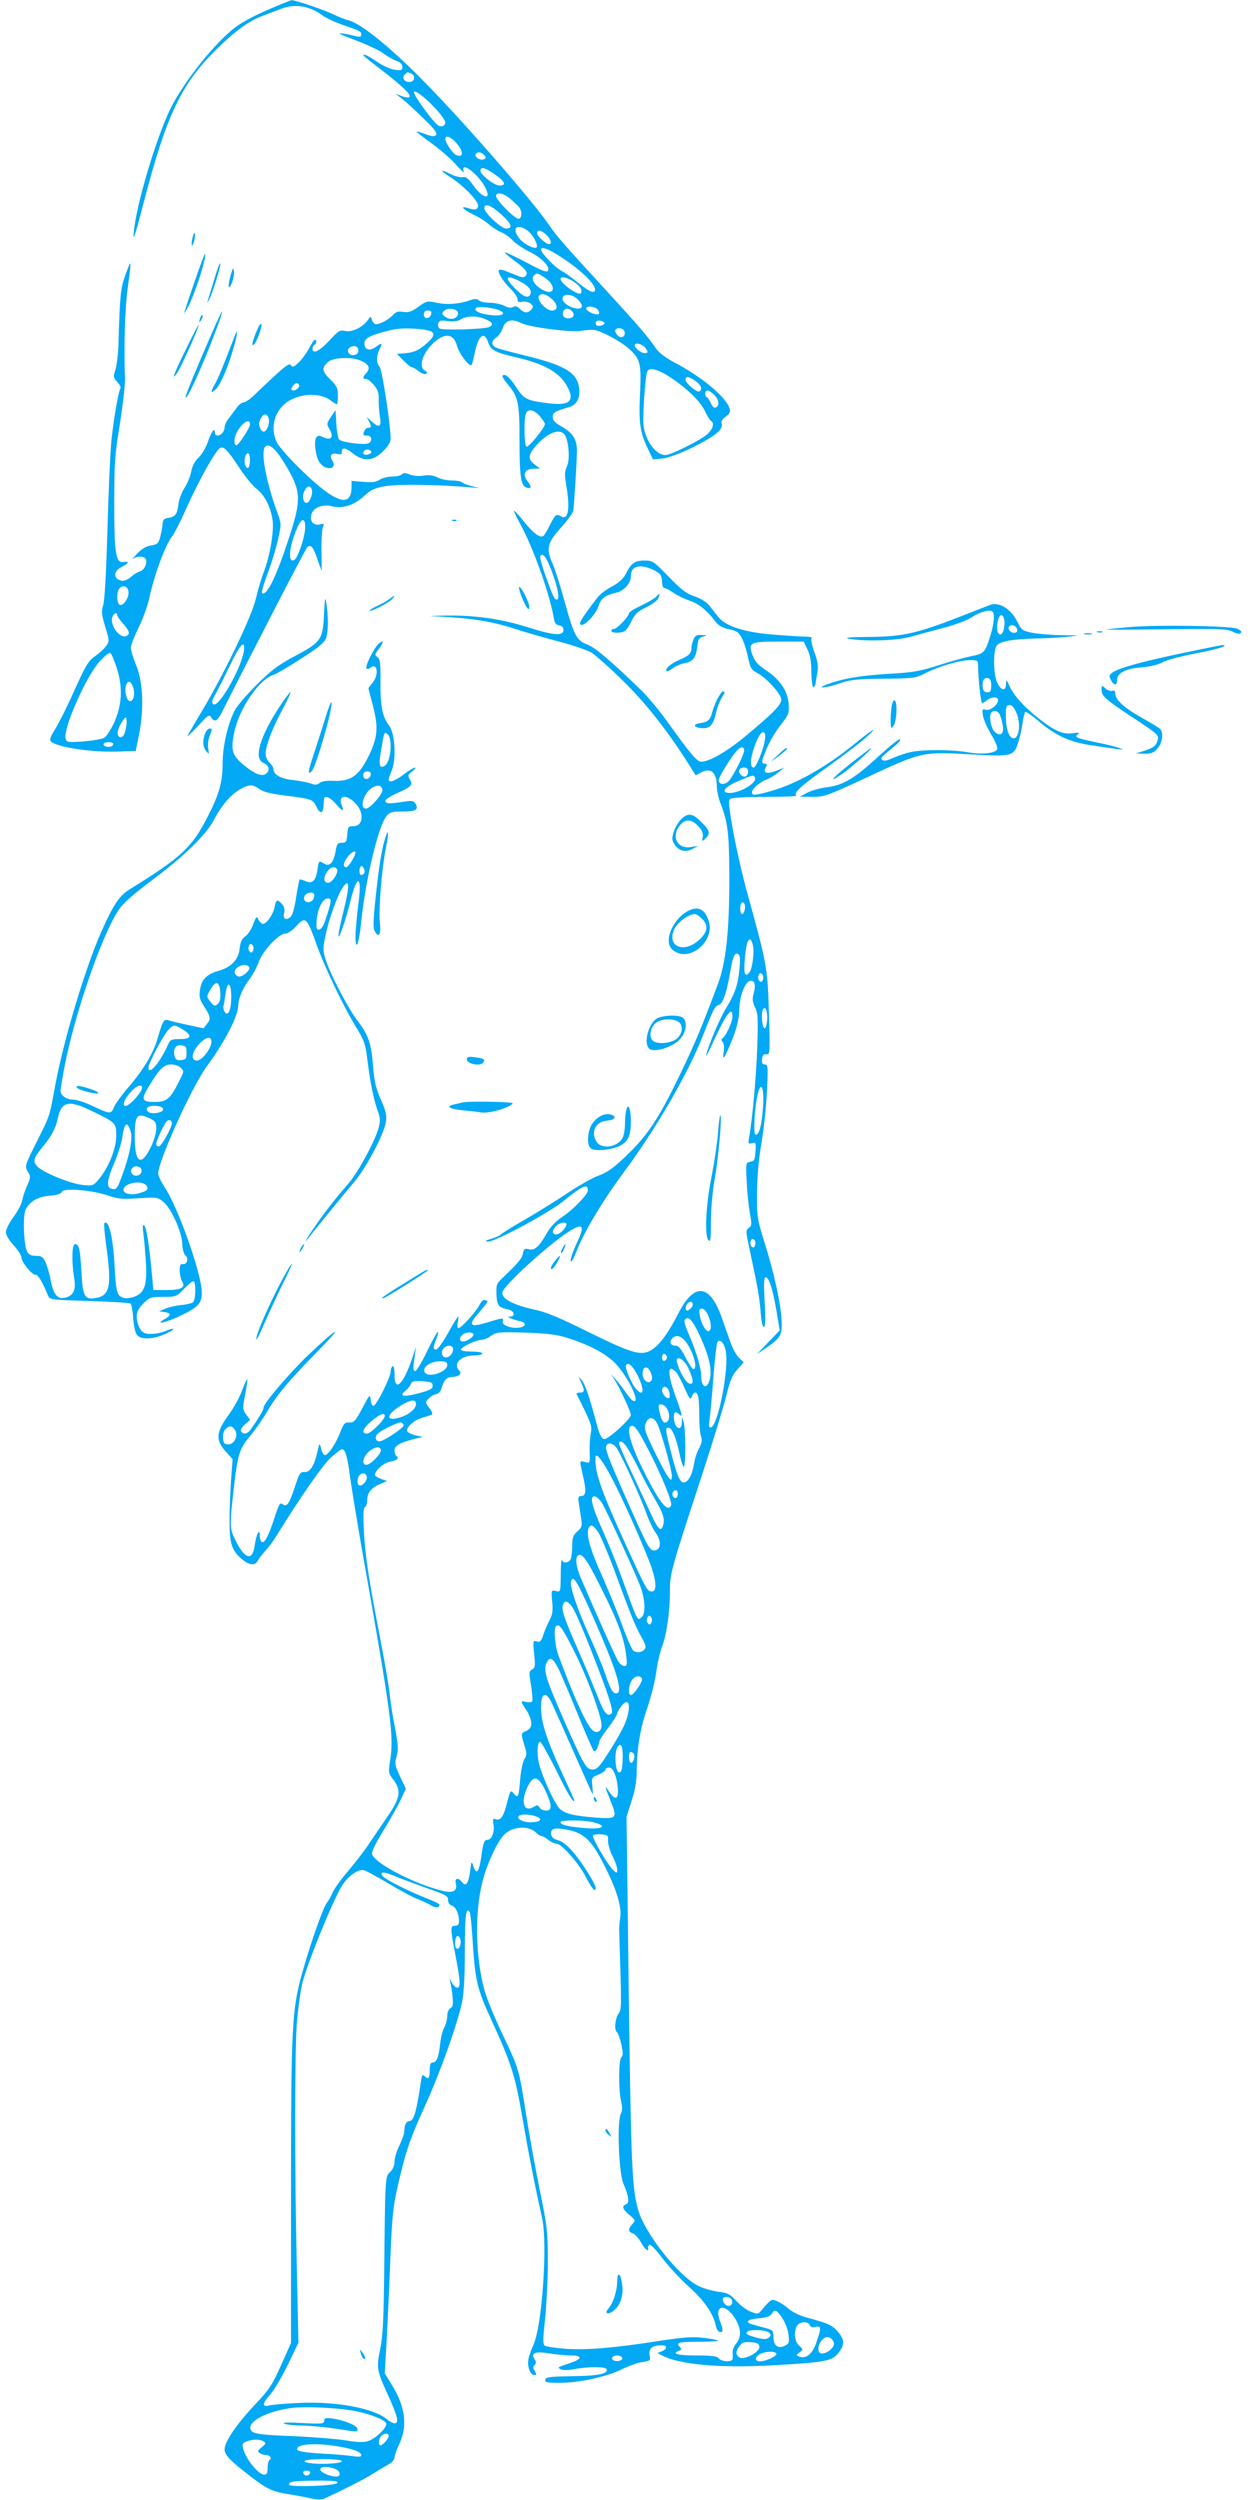 <?xml version="1.0" standalone="no"?>
<!DOCTYPE svg PUBLIC "-//W3C//DTD SVG 20010904//EN"
 "http://www.w3.org/TR/2001/REC-SVG-20010904/DTD/svg10.dtd">
<svg version="1.0" xmlns="http://www.w3.org/2000/svg"
 width="640pt" height="1280pt" viewBox="0 0 640 1280"
 preserveAspectRatio="xMidYMid meet">
<g transform="translate(0,1280) scale(0.1,-0.1)"
fill="#03a9f4" stroke="none">
<path d="M1372 12750 c-62 -26 -137 -66 -166 -89 -103 -77 -261 -274 -331
-413 -73 -146 -179 -499 -190 -638 -5 -51 6 -20 50 150 117 452 194 612 376
790 95 93 164 143 234 169 33 13 76 29 95 36 68 27 145 15 208 -32 18 -13 63
-35 100 -48 98 -34 102 -36 102 -52 0 -11 -7 -13 -26 -9 -49 13 -89 19 -84 13
3 -3 48 -21 100 -41 52 -20 109 -48 127 -62 18 -14 47 -30 63 -36 20 -6 30
-17 30 -30 0 -18 -5 -20 -39 -15 -21 2 -62 21 -91 41 -47 32 -70 43 -70 32 0
-1 44 -37 98 -78 107 -83 149 -124 138 -135 -4 -4 -21 -2 -39 5 l-32 12 35
-27 c19 -15 68 -60 109 -100 57 -55 72 -76 63 -85 -8 -8 -22 -7 -53 5 -24 9
-44 15 -46 13 -2 -1 31 -27 73 -57 42 -30 99 -79 126 -109 26 -30 46 -48 43
-39 -22 60 73 -10 110 -82 35 -67 -15 -56 -64 15 -24 34 -35 42 -53 39 -13 -2
-41 5 -62 16 -56 29 -55 19 1 -17 69 -44 146 -125 141 -148 -4 -19 -15 -21
-57 -8 -39 11 -17 -11 33 -35 25 -11 60 -33 78 -49 18 -16 47 -34 64 -41 18
-7 45 -26 60 -43 16 -16 52 -40 79 -54 61 -28 110 -76 102 -98 -5 -13 -25 -6
-112 40 -58 31 -108 54 -110 52 -3 -2 20 -22 50 -44 58 -42 72 -61 55 -78 -7
-7 -19 -7 -40 2 -17 7 -43 17 -60 24 -16 7 -32 9 -35 6 -10 -10 21 -60 59 -97
20 -19 36 -43 36 -53 0 -14 5 -17 23 -13 12 3 31 -1 42 -8 16 -13 17 -17 6
-31 -18 -21 -37 -20 -60 3 -13 13 -23 16 -34 9 -11 -6 -27 -4 -46 7 -17 8 -50
15 -74 15 -23 0 -48 5 -55 12 -9 9 -20 9 -45 1 -55 -20 -120 -25 -171 -13 -48
10 -51 10 -94 -21 -35 -25 -50 -30 -77 -26 -25 4 -38 1 -52 -15 -21 -23 -66
-48 -87 -48 -8 0 -18 9 -21 21 -7 21 -7 21 -21 1 -26 -37 -81 -64 -115 -57
-29 7 -36 2 -83 -49 -50 -54 -86 -71 -86 -42 0 8 5 18 10 21 12 7 13 25 2 25
-4 0 -18 -20 -30 -44 -13 -24 -37 -57 -53 -72 -25 -24 -32 -26 -39 -14 -7 11
-23 1 -77 -48 -37 -34 -86 -80 -108 -102 -22 -22 -48 -40 -57 -40 -9 0 -25
-12 -35 -26 -10 -14 -28 -38 -40 -54 -13 -15 -23 -36 -23 -47 0 -22 -18 -43
-37 -43 -7 0 -13 7 -13 16 0 29 -18 4 -36 -49 -9 -28 -31 -64 -47 -80 -20 -18
-33 -43 -38 -72 -5 -24 -20 -62 -35 -84 -14 -23 -29 -61 -31 -86 -6 -49 -16
-61 -53 -67 -20 -2 -26 -9 -28 -33 -1 -16 -7 -46 -12 -66 -9 -32 -15 -37 -48
-42 -26 -5 -48 -18 -72 -44 -19 -21 -28 -32 -20 -25 17 15 56 16 65 1 12 -19
-5 -58 -28 -64 -12 -4 -31 -15 -42 -25 -27 -24 -47 -29 -68 -18 -27 14 -21 46
12 63 38 19 47 33 17 28 -43 -9 -51 35 -51 297 0 211 3 253 29 410 15 96 27
200 26 230 -6 159 -1 358 14 465 20 151 20 154 -11 70 -26 -71 -29 -107 -36
-340 -1 -60 -9 -127 -16 -148 -12 -36 -11 -40 9 -62 12 -13 20 -27 17 -32 -11
-18 -36 -164 -47 -273 -6 -63 -15 -268 -20 -455 -6 -206 -14 -356 -21 -381
-11 -35 -9 -50 10 -114 22 -72 22 -73 3 -99 -10 -14 -34 -36 -53 -49 -38 -26
-49 -45 -124 -212 -29 -63 -66 -137 -83 -164 -22 -34 -29 -53 -22 -61 25 -30
207 -58 345 -53 l90 3 18 90 c25 130 19 269 -17 352 -14 34 -26 73 -26 86 0
13 18 60 40 104 22 45 47 114 55 153 26 122 85 280 121 320 7 9 40 74 72 146
63 140 149 293 170 301 19 8 39 -13 98 -103 29 -44 69 -93 88 -107 41 -32 73
-94 82 -163 7 -59 -15 -185 -47 -267 -11 -28 -29 -89 -40 -136 -23 -94 -167
-393 -283 -585 -36 -60 -66 -112 -66 -115 1 -3 25 21 56 54 48 53 55 58 65 43
16 -28 32 -21 55 25 147 292 427 835 437 845 18 18 32 1 55 -69 l19 -53 -1
104 c-1 58 3 113 8 123 7 15 5 17 -16 12 -32 -8 -53 16 -44 50 9 36 57 55 106
43 53 -14 113 5 164 52 35 32 53 41 110 51 63 11 274 8 431 -6 l50 -4 -40 10
c-22 5 -44 14 -49 19 -6 6 -30 10 -53 10 -24 0 -58 7 -74 16 -22 11 -43 13
-70 9 -25 -4 -52 -2 -70 5 -23 10 -33 10 -42 1 -6 -6 -28 -11 -49 -11 -21 0
-50 -7 -64 -16 -19 -13 -39 -15 -84 -11 l-60 5 0 -30 c0 -113 -85 -84 -263 91
-55 53 -107 113 -118 133 -35 69 -19 151 40 201 62 52 174 61 232 18 15 -12
31 -21 34 -21 3 0 5 20 5 45 0 38 -5 49 -41 84 -42 42 -43 59 -6 90 23 19 108
24 151 9 51 -17 66 -40 43 -66 -21 -23 -22 -32 -3 -32 8 0 26 -14 40 -31 20
-23 26 -41 25 -72 -1 -23 2 -63 6 -89 9 -55 -3 -62 -43 -25 l-25 22 12 -22
c14 -28 14 -33 -3 -33 -8 0 -17 -7 -20 -16 -9 -23 -8 -24 14 -24 29 0 27 -38
-2 -42 -35 -5 -129 9 -141 21 -6 6 -13 43 -15 81 l-4 70 -24 -35 c-22 -34 -23
-36 -6 -64 22 -39 7 -58 -32 -40 -23 11 -29 10 -37 -2 -13 -18 -3 -97 16 -125
30 -46 95 -39 67 7 -17 26 -6 42 24 35 17 -5 24 -2 24 8 0 27 17 26 55 -4 56
-45 105 -42 156 9 26 26 39 48 39 65 0 69 -43 352 -56 367 -18 20 -18 57 0 92
16 30 11 34 -18 12 -27 -21 -53 -19 -59 5 -8 32 14 48 98 71 63 17 96 20 159
16 114 -8 122 -26 43 -90 -26 -21 -51 -31 -86 -35 l-49 -4 34 -34 c18 -19 37
-34 42 -34 5 0 21 -9 36 -21 14 -11 31 -17 37 -13 8 5 7 10 -5 16 -36 20 -12
93 49 147 56 49 99 41 115 -20 11 -40 63 -109 74 -98 3 3 10 29 16 58 18 94
49 120 70 57 13 -39 33 -50 148 -77 143 -33 220 -78 258 -151 37 -71 10 -96
-94 -83 -113 13 -130 21 -168 81 -34 53 -58 73 -71 61 -3 -4 7 -21 22 -39 59
-69 65 -96 65 -295 0 -183 7 -229 35 -239 26 -10 29 3 6 32 -28 35 -14 64 32
64 l32 1 -27 20 c-37 28 -35 51 9 100 58 64 116 86 143 55 21 -27 30 -127 13
-163 -12 -27 -13 -44 -4 -96 21 -123 11 -184 -28 -160 -23 14 -28 10 -60 -54
-11 -23 -25 -45 -31 -48 -17 -10 -54 19 -101 79 -24 30 -45 53 -47 51 -2 -2
12 -32 31 -67 65 -116 151 -357 172 -480 4 -28 11 -37 28 -40 14 -2 22 -10 22
-23 0 -33 -50 -29 -188 15 -137 43 -275 62 -432 58 -77 -2 -78 -2 -15 -5 156
-7 268 -25 371 -58 58 -19 166 -50 238 -69 72 -19 148 -45 169 -57 20 -13 93
-77 161 -144 117 -114 230 -258 340 -432 l33 -53 29 16 c50 25 79 -2 79 -74 1
-20 8 -55 16 -77 41 -105 47 -156 48 -375 1 -281 -16 -447 -59 -560 -86 -229
-115 -299 -197 -469 -105 -217 -161 -303 -272 -409 -63 -61 -97 -85 -141 -101
-33 -12 -104 -53 -160 -90 -55 -37 -153 -98 -217 -135 -65 -37 -120 -72 -123
-76 -3 -5 -25 -15 -48 -22 -31 -9 -36 -13 -21 -15 31 -6 312 145 392 210 95
77 122 89 122 52 0 -21 -78 -101 -131 -135 -34 -23 -60 -50 -80 -85 -39 -69
-62 -89 -92 -81 -21 5 -25 2 -30 -23 -6 -26 -19 -42 -106 -126 -29 -27 -31
-35 -29 -84 3 -57 10 -65 61 -76 30 -6 38 -35 10 -36 -15 0 -15 -2 2 -9 11 -5
33 -11 48 -15 36 -7 30 -29 -9 -33 -42 -4 -87 15 -80 33 7 19 1 19 -79 -6 -84
-26 -99 -16 -54 37 64 76 61 71 45 77 -11 4 -21 -4 -32 -26 -18 -35 -93 -117
-107 -117 -5 0 -7 14 -3 30 3 17 4 30 2 30 -2 0 -26 -38 -52 -85 -26 -47 -54
-85 -61 -85 -17 0 -16 12 1 55 8 19 12 35 8 35 -5 0 -30 -46 -57 -102 -28 -57
-54 -101 -60 -98 -11 5 -11 11 -1 80 l6 45 -18 -55 c-46 -138 -92 -183 -92
-89 0 31 -4 48 -10 44 -5 -3 -10 -16 -10 -28 0 -28 -71 -170 -87 -175 -7 -2
-13 10 -15 30 -3 32 -4 31 -43 -42 -35 -66 -43 -75 -66 -73 -23 1 -29 -5 -45
-45 -22 -60 -63 -122 -80 -122 -7 0 -16 15 -20 33 -8 32 -8 32 -20 -21 -16
-69 -38 -102 -67 -99 -19 2 -25 -7 -47 -75 -29 -89 -42 -107 -64 -89 -12 10
-18 -1 -41 -71 -30 -93 -51 -132 -65 -123 -6 4 -10 18 -10 33 0 42 -18 7 -26
-51 -11 -83 -51 -71 -100 30 -29 59 -29 73 -4 288 17 147 28 181 77 238 24 29
63 83 85 120 56 96 111 162 267 321 137 140 104 125 -53 -24 -92 -88 -226
-245 -226 -265 0 -13 -23 -52 -65 -112 -17 -25 -40 -30 -51 -11 -4 6 4 21 20
35 l27 23 -20 27 c-19 27 -20 31 -6 102 8 41 13 76 11 79 -3 2 -14 -24 -27
-58 -12 -34 -44 -92 -71 -128 -62 -86 -65 -126 -12 -184 l35 -39 -8 -107 c-4
-59 -8 -154 -8 -212 1 -117 12 -149 65 -194 37 -31 65 -33 80 -7 5 11 22 32
37 49 16 16 40 49 55 73 131 212 242 370 284 408 26 23 50 41 54 41 18 0 28
-33 42 -140 9 -63 35 -221 57 -350 156 -878 169 -979 148 -1106 -9 -59 -8 -64
17 -96 42 -56 36 -93 -31 -190 -31 -46 -75 -110 -97 -143 -22 -33 -69 -94
-104 -135 -35 -41 -71 -91 -79 -110 -8 -19 -21 -42 -28 -50 -19 -23 -78 -188
-124 -348 -57 -200 -61 -275 -61 -1158 l0 -750 -51 -114 c-45 -101 -61 -125
-132 -200 -94 -99 -157 -192 -157 -230 0 -30 28 -59 135 -141 82 -63 110 -76
191 -89 38 -6 91 -16 117 -22 33 -7 56 -7 70 0 105 49 201 98 244 125 28 17
65 40 82 49 17 9 31 25 31 35 0 10 11 42 25 71 43 92 30 191 -39 302 l-36 58
10 174 c5 95 14 284 19 419 8 207 14 263 36 360 43 187 63 246 142 419 77 170
165 416 189 530 9 42 14 133 14 262 0 180 6 228 25 198 4 -6 11 -80 16 -163
12 -187 23 -234 95 -389 103 -225 122 -286 159 -502 32 -186 60 -329 101 -516
28 -130 0 -543 -44 -644 -11 -24 -23 -57 -26 -73 -8 -36 8 -83 29 -83 13 0 13
3 3 20 -9 15 -10 22 -1 31 9 9 9 16 0 30 -20 32 2 41 74 30 35 -6 86 -11 112
-11 59 0 59 -17 1 -37 -73 -25 -71 -23 -53 -34 11 -5 37 -5 69 1 67 13 157 13
165 1 14 -24 -43 -36 -175 -37 -115 -2 -135 -4 -138 -18 -3 -14 8 -16 75 -16
99 0 241 31 318 70 33 16 80 33 103 36 42 7 44 8 38 35 -7 37 18 55 72 50 20
-2 14 -21 -10 -30 l-22 -8 24 -13 c88 -47 301 -66 573 -50 254 14 295 22 325
57 37 46 38 70 5 111 -30 37 -50 46 -165 77 -33 9 -73 28 -91 45 -19 16 -46
34 -61 39 -27 11 -27 11 -81 -52 -14 -16 -18 -16 -53 -2 -20 8 -53 33 -72 54
-30 34 -43 41 -90 47 -30 4 -75 16 -100 28 -101 46 -279 270 -313 393 -31 110
-36 222 -48 1125 l-11 887 26 81 c18 56 26 104 26 153 1 115 17 214 54 322 19
55 40 138 46 184 6 46 20 105 30 131 23 59 40 177 40 283 0 90 3 103 170 612
53 165 108 342 120 394 18 74 30 102 56 130 l32 36 -22 21 c-13 11 -32 44 -43
74 -11 30 -33 91 -48 135 -62 174 -142 180 -224 16 -50 -97 -93 -156 -134
-182 -53 -33 -99 -20 -322 90 -151 75 -220 104 -280 116 -119 26 -180 63 -159
97 36 58 252 251 344 307 69 41 75 25 29 -73 -17 -36 -29 -73 -27 -83 2 -11
15 12 31 53 38 98 132 255 243 405 166 224 328 505 404 699 54 137 60 149 82
155 20 7 40 68 58 176 13 75 23 95 40 84 9 -6 11 -27 6 -75 -7 -81 -23 -127
-68 -201 -33 -54 -89 -186 -102 -239 -3 -14 7 4 24 40 76 167 110 215 110 155
0 -28 -33 -99 -50 -110 -8 -5 -8 -11 0 -20 7 -8 9 -29 5 -52 -9 -53 7 -29 47
72 22 58 32 98 33 145 2 71 29 143 56 148 23 4 30 -20 18 -63 -8 -29 -7 -44 7
-73 15 -31 16 -58 11 -206 -5 -148 -24 -360 -42 -463 -5 -28 -3 -31 15 -26 20
5 21 2 18 -43 -3 -43 -6 -49 -26 -52 -23 -4 -24 -5 -19 -100 2 -53 10 -126 16
-162 11 -58 10 -66 -5 -77 -17 -12 -16 -18 5 -115 40 -186 50 -242 56 -321 4
-49 10 -75 17 -71 7 4 8 49 3 130 -5 91 -4 124 5 124 17 0 35 -55 55 -168 l17
-104 -58 -60 -59 -61 45 30 c76 52 85 67 82 136 -3 88 -37 243 -85 397 -41
131 -42 139 -41 265 1 84 9 174 23 255 12 69 24 187 28 263 6 125 5 137 -11
137 -13 0 -17 7 -14 28 2 20 8 26 22 24 18 -3 19 4 13 210 -7 234 -10 250
-110 613 -25 88 -57 231 -73 318 -24 136 -26 160 -14 167 8 6 89 10 179 10 90
0 161 3 158 6 -15 15 22 49 161 148 81 58 170 126 197 151 68 62 38 46 -60
-34 -149 -121 -299 -205 -427 -241 -85 -24 -98 -24 -98 -7 0 18 38 51 75 66
17 6 44 23 60 36 l30 25 -39 -16 c-48 -19 -71 -13 -56 16 9 16 8 20 -5 20 -12
0 -15 6 -10 23 19 60 52 124 92 175 42 54 44 60 41 109 -6 67 -44 123 -117
172 -43 29 -57 45 -69 79 -21 63 -13 67 136 67 l127 0 19 -40 c14 -28 20 -62
20 -115 1 -41 5 -76 10 -78 5 -1 11 8 12 20 2 13 6 40 10 61 4 27 0 54 -16 97
-12 32 -19 64 -15 69 4 7 -5 11 -22 11 -15 0 -89 4 -163 10 -155 11 -255 43
-293 92 -12 15 -32 41 -45 57 -14 18 -42 36 -74 47 -42 14 -69 33 -134 101
-78 80 -82 83 -126 83 -49 0 -67 -14 -96 -72 -11 -21 -35 -43 -69 -61 -29 -15
-62 -40 -73 -55 -56 -72 -90 -122 -90 -131 0 -39 81 37 96 90 10 34 36 53 87
64 40 8 77 48 77 83 0 36 16 52 52 52 31 0 88 -25 100 -44 4 -6 8 -23 8 -38 0
-16 5 -28 11 -28 5 0 27 -11 47 -25 20 -14 58 -32 84 -41 46 -15 90 -51 133
-109 14 -18 35 -30 68 -37 40 -8 50 -15 66 -47 11 -20 24 -64 31 -97 11 -53
16 -63 46 -79 49 -26 124 -109 124 -137 0 -27 -39 -67 -184 -188 -94 -78 -184
-130 -226 -130 -21 0 -54 39 -166 195 -43 61 -106 137 -140 170 -158 153 -238
221 -277 235 -54 20 -68 45 -116 220 -22 80 -49 165 -60 190 -36 79 -30 110
39 186 33 36 62 76 65 88 4 22 16 211 19 303 1 62 -20 97 -82 131 -30 17 -42
30 -42 47 0 23 10 29 85 51 39 12 57 48 50 99 -12 79 -73 115 -282 166 -70 17
-136 35 -145 40 -24 13 -23 34 3 51 12 8 27 29 33 48 13 41 47 50 94 26 40
-21 256 -49 307 -40 22 4 51 6 65 5 36 -4 133 -56 175 -92 64 -56 69 -76 62
-232 -7 -152 -1 -199 40 -284 l26 -55 47 4 c30 3 87 24 152 55 117 58 162 94
153 122 -4 13 2 25 21 38 21 15 25 24 19 43 -18 58 -145 163 -282 234 -48 26
-79 50 -96 74 -36 54 -83 109 -246 287 -218 237 -260 284 -302 346 -78 115
-415 503 -619 712 -181 187 -340 317 -406 333 -16 4 -49 17 -74 29 -44 22
-201 76 -217 74 -4 0 -59 -22 -121 -49z m732 -326 c26 -10 20 -44 -8 -44 -27
0 -40 22 -23 39 13 13 11 13 31 5z m136 -191 c22 -25 40 -52 40 -59 0 -17 -15
-25 -34 -18 -20 8 -126 151 -126 171 0 19 65 -32 120 -94z m92 -160 c42 -46
44 -83 4 -67 -17 6 -56 64 -56 83 0 20 26 12 52 -16z m148 -68 c10 -12 9 -16
-4 -21 -18 -7 -49 13 -40 27 8 14 30 11 44 -6z m45 -92 c60 -40 72 -63 32 -63
-26 0 -97 55 -97 76 0 21 21 17 65 -13z m87 -130 c18 -16 38 -35 45 -43 18
-22 16 -60 -3 -60 -19 0 -114 96 -114 116 0 23 36 16 72 -13z m-43 -83 c52
-48 59 -70 21 -70 -24 0 -110 81 -110 103 0 30 34 17 89 -33z m131 -80 c28
-20 58 -76 47 -87 -11 -10 -67 19 -87 45 -42 52 -15 81 40 42z m97 -22 c23
-21 31 -48 14 -48 -16 0 -61 41 -61 56 0 20 20 17 47 -8z m74 -113 c111 -72
189 -151 174 -175 -8 -13 -37 3 -95 50 -25 21 -59 45 -76 54 -31 15 -104 91
-104 108 0 18 35 5 101 -37z m-80 -108 c58 -39 50 -93 -9 -63 -41 21 -65 55
-50 73 14 18 20 17 59 -10z m-132 -16 c46 -24 65 -46 57 -66 -9 -25 -34 -17
-76 25 -60 60 -52 77 19 41z m278 -3 c34 -24 47 -44 37 -59 -10 -16 -104 49
-104 73 0 15 34 8 67 -14z m-109 -91 c30 -28 29 -57 -2 -57 -32 0 -81 57 -66
76 13 15 36 9 68 -19z m129 1 c28 -27 30 -48 3 -48 -35 0 -80 29 -80 50 0 28
47 27 77 -2z m-394 -60 c31 -16 1 -28 -53 -21 -54 7 -83 20 -74 35 8 12 97 3
127 -14z m497 7 c7 -9 10 -18 6 -22 -9 -10 -59 10 -64 25 -6 18 43 15 58 -3z
m-715 -19 c0 -27 -38 -38 -64 -19 -18 12 -20 18 -10 29 18 22 74 14 74 -10z
m585 9 c15 -18 5 -35 -20 -35 -22 0 -34 15 -26 35 7 19 30 19 46 0z m-722 -12
c-5 -26 -38 -29 -38 -4 0 15 6 21 21 21 14 0 19 -5 17 -17z m277 -27 c38 -16
44 -30 18 -41 -30 -11 -237 -17 -252 -7 -8 6 -11 17 -7 27 5 14 14 16 49 11
28 -4 50 -1 67 9 32 19 82 19 125 1z m610 -21 c0 -5 -10 -11 -22 -13 -16 -2
-23 2 -23 13 0 11 7 15 23 13 12 -2 22 -7 22 -13z m102 -41 c9 -23 -13 -40
-32 -24 -8 7 -15 19 -15 26 0 19 39 18 47 -2z m108 -86 c14 -21 14 -23 0 -26
-17 -4 -55 24 -55 40 0 17 40 7 55 -14z m-1470 -13 c0 -13 -8 -21 -23 -23 -26
-4 -42 25 -21 39 22 14 44 6 44 -16z m1591 -133 c88 -57 159 -126 183 -176 11
-24 25 -47 31 -51 20 -12 10 -43 -22 -71 -39 -32 -184 -104 -211 -104 -48 0
-101 70 -112 150 -6 46 9 263 20 280 12 20 53 9 111 -28z m135 -23 c29 -20 37
-43 20 -53 -12 -8 -71 42 -71 60 0 20 17 17 51 -7z m-2029 -24 c0 -14 -29 -31
-38 -22 -9 8 16 39 28 35 5 -2 10 -8 10 -13z m2127 -49 c24 -25 25 -56 4 -63
-7 -3 -17 7 -22 20 -6 14 -15 28 -20 32 -15 9 -14 35 2 35 8 0 24 -11 36 -24z
m-895 -107 c14 -17 26 -35 26 -40 0 -18 -83 -120 -94 -116 -12 4 -15 140 -3
170 10 26 42 20 71 -14z m-1388 -13 c6 -25 -10 -66 -26 -66 -14 0 -28 33 -22
50 14 43 39 51 48 16z m-96 -29 c0 -18 -59 -107 -70 -107 -13 0 -13 36 1 63
27 53 69 79 69 44z m139 -144 c17 -21 48 -69 68 -108 55 -102 52 -153 -16
-355 -53 -160 -96 -250 -120 -258 -17 -6 -13 15 27 123 16 44 37 114 46 156
17 74 17 77 -4 135 -52 140 -82 289 -67 328 10 26 34 18 66 -21z m482 2 c0 -5
-9 -11 -21 -13 -20 -3 -27 8 -13 22 10 9 34 3 34 -9z m-621 -39 c0 -19 -4 -37
-9 -41 -13 -7 -24 30 -16 55 10 32 25 23 25 -14z m316 -151 c8 -21 -10 -70
-27 -70 -18 0 -24 38 -9 64 13 25 28 27 36 6z m-34 -204 c-3 -46 -37 -147 -54
-157 -36 -22 -29 65 14 164 23 55 44 51 40 -7z m1260 -208 c33 -85 46 -153 29
-153 -13 0 -20 16 -62 134 -15 44 -26 84 -23 88 13 20 30 -2 56 -69z m-2164
-114 c3 -30 -29 -76 -46 -65 -16 10 -15 69 0 84 19 19 43 10 46 -19z m-58
-119 c0 -5 14 -25 30 -43 32 -36 37 -52 20 -62 -33 -20 -89 51 -75 96 7 19 25
27 25 9z m650 -168 c0 -78 -131 -314 -159 -287 -8 8 -5 21 9 45 11 19 45 86
75 148 51 106 75 136 75 94z m-652 -103 c32 -101 27 -190 -15 -282 -17 -36
-40 -70 -50 -75 -11 -6 -58 -14 -105 -18 -81 -6 -86 -5 -92 14 -15 47 105 321
175 396 23 26 47 45 53 43 6 -2 21 -37 34 -78z m83 -96 c12 -33 4 -73 -15 -73
-17 0 -30 51 -21 80 9 28 24 25 36 -7z m-39 -224 c-4 -19 -15 -34 -23 -34 -23
0 -21 37 3 75 20 31 23 33 26 14 2 -12 -1 -37 -6 -55z m3274 -50 c-8 -49 -45
-139 -57 -139 -24 0 -17 62 18 143 23 53 48 50 39 -4z m-3336 -18 c0 -12 -21
-19 -37 -13 -22 8 -14 22 12 22 14 0 25 -4 25 -9z m3230 -34 c0 -21 -58 -135
-79 -156 -22 -22 -51 -19 -51 5 0 16 63 118 93 151 20 22 37 22 37 0z m20
-106 c0 -27 -19 -36 -37 -18 -18 18 -9 37 18 37 12 0 19 -7 19 -19z m35 -31
c16 -25 -72 -79 -128 -80 -50 0 -28 31 43 61 77 32 77 32 85 19z m-52 -652 c5
-18 -3 -48 -14 -48 -5 0 -9 14 -9 30 0 30 15 41 23 18z m42 -208 c8 -34 -3
-120 -17 -137 -23 -29 -31 -12 -25 60 6 76 14 107 27 107 5 0 11 -13 15 -30z
m51 -176 c-5 -13 -10 -14 -18 -6 -6 6 -8 18 -4 28 5 13 10 14 18 6 6 -6 8 -18
4 -28z m22 -205 c-2 -24 -7 -44 -13 -44 -12 0 -19 69 -10 93 11 29 26 -4 23
-49z m-22 -455 c-7 -90 -19 -134 -37 -134 -14 0 -5 149 12 214 18 67 33 19 25
-80z m-1006 -592 c0 -18 -33 -52 -51 -52 -23 0 -25 17 -2 42 16 18 53 25 53
10z m966 -108 c-5 -13 -10 -14 -18 -6 -6 6 -8 18 -4 28 5 13 10 14 18 6 6 -6
8 -18 4 -28z m-326 -319 c-7 -8 -16 -15 -21 -15 -13 0 -11 24 3 38 18 18 35
-3 18 -23z m86 -40 c16 -40 18 -71 4 -80 -13 -8 -40 36 -47 79 -5 29 -3 36 11
36 10 0 23 -15 32 -35z m-45 -99 c46 -100 64 -170 55 -219 -12 -64 -46 -57
-46 9 0 40 -25 122 -61 207 -17 37 -27 72 -24 77 16 27 39 5 76 -74z m-1157
-1 c0 -5 -12 -17 -27 -25 -34 -19 -57 -2 -31 24 17 18 60 18 58 1z m481 -15
c113 -36 196 -80 245 -130 54 -55 118 -176 102 -192 -7 -7 -21 4 -44 37 -18
27 -44 60 -57 74 l-23 26 22 -35 c28 -46 80 -159 80 -174 0 -21 -118 -128
-137 -124 -13 2 -24 24 -37 73 -40 150 -60 208 -78 229 -19 21 -19 21 -3 -11
20 -43 19 -53 -6 -53 -11 0 -19 -3 -17 -7 77 -153 80 -164 73 -201 -4 -20 -7
-63 -6 -96 2 -58 2 -58 -23 -52 -31 8 -30 13 -10 -75 17 -75 14 -99 -12 -99
-14 0 -15 -7 -10 -40 3 -22 9 -58 12 -79 5 -34 3 -42 -20 -62 -21 -18 -26 -32
-26 -68 0 -25 -3 -56 -6 -68 -7 -25 -39 -31 -47 -10 -3 6 -6 -28 -6 -77 -1
-88 -1 -88 -25 -82 -24 6 -24 5 -19 -53 5 -47 2 -68 -14 -98 -11 -21 -26 -55
-32 -76 -11 -31 -16 -37 -33 -31 -19 6 -20 3 -13 -64 6 -61 5 -71 -11 -80 -16
-9 -16 -16 -5 -81 6 -40 9 -76 6 -82 -4 -5 -17 -6 -31 -3 -30 8 -30 4 1 -42
14 -20 25 -50 25 -66 0 -21 -7 -32 -25 -40 -29 -13 -29 -11 -10 -74 13 -42 13
-51 0 -71 -8 -12 -17 -55 -21 -95 -8 -100 -11 -108 -33 -82 -17 21 -18 20 -35
-47 -18 -72 -34 -93 -59 -83 -13 5 -15 0 -10 -29 6 -38 -10 -77 -32 -77 -15 0
-21 -14 -30 -80 -12 -87 -26 -103 -42 -53 -9 26 -10 23 -16 -26 -8 -64 -22
-84 -41 -58 -20 26 -39 22 -32 -7 9 -38 -15 -51 -69 -37 -142 36 -325 129
-358 182 -8 12 5 41 56 126 37 61 78 134 91 163 l24 52 -30 63 c-27 58 -28 67
-17 103 9 33 8 57 -9 148 -12 60 -24 138 -27 173 -4 35 -24 157 -46 270 -61
314 -79 435 -86 562 -4 82 -3 118 6 123 6 4 11 18 11 32 0 39 18 64 62 84 l40
17 -31 11 c-17 6 -31 15 -31 20 0 23 44 62 76 68 37 7 51 19 34 29 -5 3 -10
17 -10 30 0 24 33 41 115 61 l30 7 -33 7 c-19 4 -39 13 -45 19 -15 15 27 58
72 71 20 7 42 13 49 16 9 3 7 12 -9 34 -22 28 -22 30 -5 49 10 11 27 21 39 23
13 2 23 13 28 31 10 38 27 57 53 57 34 0 53 17 38 32 -35 35 7 78 75 78 24 0
43 5 43 10 0 6 -25 10 -55 10 -32 0 -55 4 -55 10 0 13 77 49 105 50 11 0 34 9
50 21 28 19 40 20 175 16 111 -4 161 -10 215 -27z m608 -22 c38 -52 61 -138
37 -138 -5 0 -23 27 -40 60 -21 42 -36 60 -50 60 -25 0 -35 17 -20 35 20 24
47 17 73 -17z m203 -46 c17 -90 -39 -378 -75 -390 -12 -4 -13 5 -7 49 4 30 13
126 19 214 7 88 16 166 20 173 13 20 35 -4 43 -46z m-1396 10 c0 -21 -18 -42
-37 -42 -20 0 -27 28 -13 45 18 21 50 19 50 -3z m1095 -42 c0 -7 -6 -15 -12
-17 -8 -3 -13 4 -13 17 0 13 5 20 13 18 6 -3 12 -11 12 -18z m108 -52 c23 -51
29 -76 18 -82 -5 -4 -17 1 -26 11 -22 22 -57 102 -49 114 9 15 40 -8 57 -43z
m-1233 14 c0 -39 -104 -71 -117 -35 -10 24 32 53 78 53 31 0 39 -4 39 -18z
m975 -55 c36 -73 32 -113 -8 -69 -23 25 -59 110 -52 122 11 18 34 -2 60 -53z
m69 10 c7 -19 6 -31 -2 -39 -15 -15 -42 7 -42 37 0 44 29 45 44 2z m129 6 c8
-10 28 -47 43 -82 24 -54 29 -60 36 -42 4 11 12 21 17 21 16 0 21 -29 21 -115
0 -46 4 -95 9 -108 7 -19 5 -34 -9 -61 -11 -19 -23 -55 -26 -78 -9 -59 -31
-98 -53 -98 -21 0 -35 34 -71 177 -24 96 -24 103 -6 103 17 0 40 -57 56 -138
7 -34 17 -62 21 -62 11 0 10 196 -1 230 l-8 25 -1 -27 c-2 -55 -41 -28 -41 28
0 26 10 30 28 12 19 -19 15 -1 -23 104 -40 112 -36 159 8 111z m-1248 -68 c0
-16 -13 -23 -73 -39 -76 -20 -101 -15 -67 12 12 10 24 25 28 35 6 15 16 18 59
15 45 -3 53 -6 53 -23z m1211 -30 c4 -14 4 -29 0 -32 -9 -10 -36 18 -36 38 0
28 29 23 36 -6z m-1296 -64 c0 -25 -41 -58 -88 -70 -68 -19 -64 15 6 60 54 34
82 37 82 10z m1278 -14 c20 -23 24 -63 8 -76 -17 -14 -29 2 -41 57 -5 24 -3
32 8 32 8 0 19 -6 25 -13z m-1438 -47 c0 -19 -72 -90 -91 -90 -31 0 -22 26 23
64 41 35 68 46 68 26z m1395 -39 c19 -37 75 -237 75 -268 0 -42 -19 -15 -81
109 -62 127 -65 138 -49 169 15 27 37 24 55 -10z m-1298 -8 c4 -11 -103 -83
-124 -83 -19 0 -26 20 -11 37 15 19 109 64 122 60 6 -2 11 -8 13 -14z m-863
-26 c17 -27 -4 -72 -34 -72 -21 0 -26 5 -28 31 -2 19 3 38 14 48 19 19 33 17
48 -7z m2109 -87 c69 -131 130 -279 123 -297 -17 -44 -67 23 -158 212 -57 121
-73 195 -41 195 14 0 33 -28 76 -110z m-105 3 c11 -16 39 -66 62 -113 23 -47
59 -114 80 -150 45 -78 54 -104 46 -136 -10 -40 -25 -28 -61 50 -18 40 -63
136 -99 213 -36 76 -66 144 -66 151 0 20 18 13 38 -15z m-55 -1 c19 -21 123
-247 157 -342 13 -36 34 -80 47 -98 30 -41 28 -86 -4 -90 -26 -4 -35 13 -148
268 -91 206 -107 250 -101 267 7 18 30 16 49 -5z m-1203 -18 c0 -20 -54 -74
-74 -74 -25 0 -19 38 10 65 30 28 64 33 64 9z m1182 -141 c62 -117 173 -370
205 -462 26 -80 25 -125 -5 -119 -20 4 -25 13 -143 272 -115 254 -145 344
-140 415 2 27 36 -16 83 -106z m-1254 5 c4 -19 -26 -51 -39 -43 -13 9 -11 39
3 53 15 15 32 10 36 -10z m1592 -88 c0 -21 -15 -27 -25 -10 -7 12 2 30 16 30
5 0 9 -9 9 -20z m-387 -47 c29 -50 177 -372 198 -432 23 -66 25 -134 4 -151
-23 -19 -16 -33 -110 225 -18 50 -58 148 -89 218 -59 133 -69 181 -39 175 9
-2 25 -17 36 -35z m-19 -150 c13 -21 47 -101 76 -178 86 -235 111 -298 142
-353 24 -43 28 -56 18 -67 -14 -16 -38 -19 -57 -7 -7 5 -33 63 -57 130 -24 66
-72 182 -105 257 -59 131 -80 206 -68 239 10 25 25 19 51 -21z m11 -278 c88
-174 121 -264 131 -350 6 -47 4 -55 -9 -55 -9 0 -23 10 -31 23 -13 19 -116
250 -192 427 -23 55 -30 100 -17 114 20 20 45 -12 118 -159z m-35 -162 c119
-270 153 -383 115 -383 -18 0 -29 20 -59 107 -13 38 -47 118 -74 178 -67 147
-107 266 -98 290 12 32 30 2 116 -192z m-111 61 c11 -14 51 -105 89 -202 99
-251 125 -333 113 -345 -19 -19 -39 3 -66 75 -16 40 -61 149 -102 243 -77 175
-90 214 -80 240 9 22 23 19 46 -11z m407 -80 c-5 -13 -10 -14 -18 -6 -6 6 -8
18 -4 28 5 13 10 14 18 6 6 -6 8 -18 4 -28z m-396 -149 c66 -131 140 -331 140
-379 0 -31 -24 -44 -46 -25 -30 25 -94 165 -175 384 -18 50 -25 135 -12 149
16 15 31 -6 93 -129z m-80 -90 c13 -28 57 -131 97 -229 40 -99 77 -184 82
-189 7 -7 14 -1 21 17 5 15 10 30 10 34 0 4 20 34 45 67 25 33 45 65 45 71 0
6 9 23 21 38 49 62 53 -25 6 -116 -18 -35 -54 -96 -80 -135 -38 -59 -52 -73
-72 -73 -33 0 -46 22 -144 245 -95 216 -110 263 -93 300 17 36 32 28 62 -30z
m427 -51 c4 -13 -38 -76 -54 -82 -19 -6 -16 49 3 76 16 23 44 26 51 6z m-463
-121 c10 -21 61 -135 113 -253 52 -118 96 -216 98 -218 1 -2 0 17 -2 42 -5 44
-5 45 31 60 20 8 36 20 36 25 0 6 9 11 20 11 21 0 42 -56 44 -120 1 -44 -17
-46 -44 -5 -26 40 -25 31 6 -45 36 -90 32 -94 -74 -86 -111 8 -158 20 -184 43
-22 19 -75 128 -102 211 -18 53 -18 131 -1 134 6 0 42 -65 82 -144 59 -122 93
-177 93 -155 0 3 -32 74 -71 158 -73 161 -99 243 -99 320 0 71 25 82 54 22z
m364 -294 c-2 -49 -7 -64 -18 -64 -19 0 -26 95 -10 126 19 35 31 8 28 -62z
m57 31 c9 -14 -4 -52 -16 -45 -12 8 -12 55 0 55 6 0 13 -5 16 -10z m-448 -198
c30 -69 30 -92 -2 -92 -13 0 -28 7 -33 16 -7 13 -12 14 -29 3 -48 -29 -67 17
-38 89 33 79 62 74 102 -16z m-52 -122 c37 -14 22 -30 -29 -30 -41 0 -74 19
-59 33 10 10 58 8 88 -3z m288 -29 c85 -20 54 -40 -47 -30 -85 8 -116 16 -116
30 0 11 112 11 163 0z m-287 -55 c8 -9 20 -16 26 -16 5 0 21 -9 35 -20 14 -11
34 -20 43 -20 26 0 116 -103 150 -171 30 -59 50 -81 50 -56 0 20 -69 131 -118
187 -26 31 -55 53 -75 58 -22 6 -33 15 -35 30 -5 31 19 37 91 22 76 -16 117
-55 175 -169 66 -127 95 -218 88 -276 -4 -27 -6 -54 -6 -60 13 -419 13 -413
-4 -436 -17 -25 -22 -84 -7 -94 5 -3 15 -30 22 -61 9 -42 10 -57 1 -66 -15
-15 -16 -165 -2 -226 7 -30 7 -49 -1 -64 -21 -39 -11 -302 13 -359 27 -62 32
-98 14 -105 -24 -9 -19 -25 17 -55 31 -26 31 -28 15 -46 -23 -25 -23 -40 2
-48 11 -3 29 -24 42 -46 20 -37 41 -53 36 -28 -2 6 2 13 8 16 6 2 36 -29 66
-70 31 -40 91 -106 135 -145 80 -72 124 -137 138 -199 4 -19 13 -33 21 -33 18
0 18 7 -1 60 -30 84 36 86 83 2 27 -49 28 -86 2 -120 -12 -14 -20 -35 -19 -46
1 -12 1 -27 0 -33 -1 -18 -56 -16 -71 2 -10 12 -36 15 -116 15 -96 0 -128 9
-87 24 12 5 14 9 5 18 -24 24 -10 28 95 28 58 0 104 3 100 6 -3 3 -36 10 -74
14 -54 7 -99 4 -224 -15 -238 -37 -375 -48 -481 -41 -52 4 -100 11 -108 16
-11 7 -11 30 1 137 7 70 14 202 14 293 0 154 -3 179 -42 370 -23 113 -53 282
-68 375 -37 240 -38 243 -120 415 -41 85 -83 188 -94 228 -47 171 -51 398 -11
557 23 93 78 210 114 244 44 41 124 45 162 7z m367 -40 c-1 -16 9 -50 22 -77
14 -27 25 -58 25 -70 0 -21 -1 -22 -20 -4 -28 25 -110 166 -104 177 3 5 22 8
42 6 34 -3 37 -5 35 -32z m-1123 -220 c58 -35 125 -71 150 -80 25 -10 55 -24
68 -32 21 -14 42 -12 42 4 0 4 -28 18 -62 31 -86 33 -212 96 -227 114 -21 26
3 26 64 0 33 -14 107 -41 165 -62 92 -32 105 -39 104 -58 0 -14 7 -25 18 -29
21 -6 38 -42 38 -80 0 -17 -5 -24 -20 -24 -25 0 -25 -10 1 -146 25 -130 28
-166 12 -171 -6 -2 -19 8 -28 24 -15 26 -16 27 -9 3 3 -14 9 -47 11 -74 4 -38
2 -51 -11 -58 -9 -5 -16 -22 -16 -39 0 -16 -7 -44 -16 -61 -9 -16 -18 -56 -21
-87 -7 -65 -18 -91 -38 -91 -11 0 -15 -12 -15 -40 0 -41 -7 -49 -27 -29 -9 9
-13 3 -17 -22 -23 -159 -37 -209 -60 -209 -16 0 -26 -21 -26 -53 0 -12 -12
-44 -25 -72 -14 -27 -25 -64 -25 -82 0 -20 -8 -40 -22 -53 -26 -24 -26 -16
-31 -525 -3 -234 -7 -318 -20 -380 -20 -95 -18 -113 35 -227 52 -116 61 -147
43 -155 -8 -3 -28 7 -45 21 -67 56 -259 92 -450 83 -69 -3 -137 -9 -152 -13
-38 -9 -36 9 8 59 20 23 60 92 89 152 l53 110 -8 370 c-12 524 -11 1129 0
1267 5 65 17 153 26 195 17 85 158 434 205 508 33 52 84 87 114 79 11 -3 67
-34 125 -68z m368 -307 c-5 -35 -28 -36 -28 -1 0 16 3 32 7 36 11 11 25 -10
21 -35z m1389 -1825 c9 -23 -13 -40 -32 -24 -8 7 -15 19 -15 26 0 19 39 18 47
-2z m259 -94 c15 -22 29 -60 31 -84 5 -41 3 -46 -20 -57 -35 -16 -57 2 -57 47
0 31 -3 34 -42 45 -24 6 -53 14 -65 18 -42 11 -28 26 30 31 41 4 61 10 68 23
15 26 26 21 55 -23z m140 -35 c4 -10 14 -13 30 -9 29 7 30 -2 5 -76 -19 -60
-53 -89 -87 -76 -19 7 -19 8 0 22 19 14 19 14 -2 34 -24 22 -29 68 -12 101 13
23 58 26 66 4z m-207 -39 c9 -10 8 -16 -3 -25 -11 -9 -25 -9 -58 -1 -53 15
-60 19 -53 31 9 14 101 11 114 -5z m331 -56 c0 -21 -35 -50 -62 -50 -25 0 -24
44 2 70 16 16 25 18 40 10 11 -6 20 -19 20 -30z m-382 -15 c4 -28 -82 -72
-104 -54 -18 15 -18 29 2 57 13 19 24 22 57 20 33 -2 43 -7 45 -23z m87 -35
c7 -12 -53 -40 -85 -40 -27 0 -26 24 3 38 29 14 74 15 82 2z m-790 -20 c8 -13
-20 -24 -41 -16 -20 8 -9 26 16 26 10 0 22 -5 25 -10z m-1387 -271 c78 -12
172 -46 179 -66 8 -20 -54 -81 -95 -92 -23 -7 -58 -5 -110 4 -42 7 -155 16
-250 21 -211 8 -236 13 -240 41 -6 39 87 86 203 103 66 10 215 4 313 -11z
m192 -131 c0 -14 -30 -48 -42 -48 -12 0 -10 34 4 48 15 15 38 16 38 0z m-640
-28 c13 -9 11 -13 -10 -30 -21 -17 -23 -21 -10 -30 8 -5 23 -10 32 -10 20 0
32 -16 18 -25 -5 -3 -10 -22 -10 -41 0 -26 -4 -34 -18 -34 -29 0 -95 82 -107
133 -6 22 -3 29 16 36 32 13 70 13 89 1z m415 -32 c59 -12 85 -25 85 -40 0 -7
-15 -8 -47 -3 -27 4 -99 10 -162 13 -78 5 -116 11 -119 20 -10 32 115 37 243
10z m-17 -67 c18 -11 -78 -20 -146 -14 -35 4 -49 9 -40 14 17 11 169 11 186 0z
m-34 -41 c30 -11 35 -40 7 -40 -32 0 -81 22 -81 36 0 16 37 18 74 4z m-126
-22 c-3 -7 -11 -13 -18 -13 -7 0 -15 6 -17 13 -3 7 4 12 17 12 13 0 20 -5 18
-12z m140 -50 c-6 -16 -248 -24 -248 -9 0 16 22 19 138 20 87 1 113 -2 110
-11z"/>
<path d="M3040 3591 c0 -6 4 -13 10 -16 6 -3 7 1 4 9 -7 18 -14 21 -14 7z"/>
<path d="M3100 1891 c0 -5 7 -15 17 -22 15 -13 15 -12 4 9 -12 23 -21 28 -21
13z"/>
<path d="M3160 1118 c-1 -50 -21 -111 -45 -138 -23 -26 -2 -34 28 -10 34 27
51 81 42 136 -8 58 -25 66 -25 12z"/>
<path d="M1847 752 c3 -12 9 -25 14 -28 14 -8 11 10 -6 32 -13 18 -14 18 -8
-4z"/>
<path d="M1660 406 c0 -16 -10 -17 -112 -12 -74 4 -106 3 -93 -3 11 -5 54 -10
95 -10 41 -1 118 -8 170 -16 117 -18 110 -18 110 -1 0 17 -66 44 -126 53 -37
5 -44 3 -44 -11z"/>
<path d="M985 11580 c-4 -17 -5 -34 -2 -36 3 -3 8 9 12 26 4 17 5 34 2 36 -3
3 -8 -9 -12 -26z"/>
<path d="M996 11357 c-61 -178 -62 -180 -35 -132 36 64 103 275 88 275 -2 0
-26 -64 -53 -143z"/>
<path d="M1098 11373 c-15 -49 -30 -98 -33 -109 -5 -15 -4 -16 3 -4 16 25 64
178 60 191 -2 6 -16 -29 -30 -78z"/>
<path d="M1182 11395 c-17 -58 -14 -89 4 -46 8 18 14 45 12 60 -3 23 -5 22
-16 -14z"/>
<path d="M1088 11102 c-84 -192 -138 -324 -138 -335 2 -28 91 168 154 337 21
54 36 100 34 102 -2 1 -25 -45 -50 -104z"/>
<path d="M1026 11175 c-9 -26 -7 -32 5 -12 6 10 9 21 6 23 -2 3 -7 -2 -11 -11z"/>
<path d="M1318 11114 c-25 -57 -32 -88 -20 -80 14 8 45 91 40 107 -2 6 -11 -6
-20 -27z"/>
<path d="M952 11012 c-62 -126 -77 -168 -46 -123 21 29 116 242 111 247 -2 2
-31 -54 -65 -124z"/>
<path d="M1201 11078 c-60 -158 -85 -218 -102 -247 -24 -40 -19 -51 9 -20 25
26 64 121 91 219 19 67 20 94 2 48z"/>
<path d="M2318 10133 c7 -3 16 -2 19 1 4 3 -2 6 -13 5 -11 0 -14 -3 -6 -6z"/>
<path d="M2669 9749 c23 -58 41 -84 41 -56 0 21 -35 93 -50 102 -6 4 -2 -17 9
-46z"/>
<path d="M3360 9745 c-7 -8 -41 -28 -76 -45 -35 -16 -64 -34 -64 -40 0 -16
-61 -80 -76 -80 -8 0 -14 -4 -14 -10 0 -12 50 -13 69 -1 8 5 24 29 35 53 17
34 32 48 75 69 31 15 58 35 62 47 10 26 6 28 -11 7z"/>
<path d="M1659 9655 c-6 -130 -15 -143 -151 -215 -84 -45 -120 -72 -195 -147
-50 -50 -101 -109 -111 -130 -36 -69 -62 -185 -62 -269 0 -97 -18 -162 -76
-274 -82 -160 -132 -207 -401 -374 -52 -32 -82 -77 -144 -216 -81 -182 -192
-551 -235 -780 -32 -174 -26 -156 -97 -298 -60 -120 -61 -123 -45 -150 16 -26
15 -31 -2 -70 -11 -23 -22 -58 -26 -77 -3 -19 -24 -58 -45 -86 -21 -29 -39
-64 -39 -77 0 -15 16 -42 40 -68 22 -24 40 -52 40 -63 0 -24 56 -91 73 -88 11
2 36 -40 62 -104 10 -24 10 -24 212 -30 111 -4 206 -9 211 -13 5 -3 12 -38 14
-77 4 -46 11 -76 22 -87 22 -22 83 -19 142 8 55 24 55 38 1 15 -38 -16 -95
-20 -113 -7 -19 12 -34 49 -34 82 0 23 10 42 34 66 32 32 38 34 102 34 65 0
68 1 105 40 21 22 43 40 49 40 14 0 13 -95 -2 -108 -7 -5 -35 -12 -63 -14 -27
-3 -63 -11 -80 -19 l-30 -13 28 -4 c34 -4 34 -17 0 -36 -58 -32 12 -17 82 18
92 44 111 65 108 125 -4 98 -122 430 -189 531 -19 29 -34 61 -34 71 0 64 171
442 248 548 96 131 161 258 162 315 1 35 25 91 57 132 16 21 38 61 48 89 21
58 103 145 136 145 12 0 36 16 53 35 52 56 55 53 112 -105 39 -108 135 -307
194 -404 46 -74 51 -91 61 -172 14 -115 33 -208 53 -262 13 -35 14 -51 5 -85
-17 -66 -107 -232 -153 -284 -63 -73 -117 -141 -167 -213 -51 -73 -72 -110
-37 -65 34 44 170 210 233 285 62 73 151 244 161 306 5 33 0 55 -26 114 -26
59 -34 94 -40 176 -10 115 -24 156 -81 230 -47 61 -143 246 -163 315 -13 41
-13 57 1 121 16 80 63 210 89 246 34 49 35 6 4 -118 -17 -67 -29 -127 -27
-134 4 -12 38 86 62 184 36 142 60 127 39 -25 -7 -55 -13 -125 -14 -154 0 -91
18 -46 30 74 22 213 87 485 129 537 16 19 28 23 78 23 71 0 87 8 72 37 -10 18
-17 20 -57 14 -78 -12 -95 -12 -99 2 -3 7 21 23 60 41 74 33 83 42 65 71 -11
18 -10 23 12 40 14 11 20 20 14 20 -6 0 -32 -16 -57 -35 -44 -34 -77 -45 -77
-26 0 5 7 26 16 47 24 58 16 190 -13 228 -35 44 -46 101 -45 225 1 95 -2 117
-15 126 -15 11 -15 15 5 40 28 36 28 54 1 29 -25 -22 -70 -114 -63 -126 3 -5
12 -4 19 2 37 31 47 -32 13 -75 l-22 -28 23 -89 c30 -114 25 -167 -26 -268
-48 -94 -89 -121 -174 -118 -36 2 -62 -2 -73 -11 -12 -10 -23 -11 -43 -3 -16
6 -57 14 -92 18 -63 6 -101 28 -101 57 0 8 -9 22 -20 32 -11 10 -20 30 -20 45
0 41 35 134 86 227 25 47 44 87 41 89 -2 2 -27 -30 -55 -73 -101 -154 -134
-266 -85 -288 29 -13 37 -35 19 -53 -21 -21 -57 -9 -118 41 -60 49 -68 77 -48
170 26 122 128 270 201 292 13 4 77 41 141 83 90 57 119 82 128 105 11 34 12
110 1 177 -6 39 -8 31 -12 -55z m341 -676 c0 -52 -15 -95 -36 -103 -22 -9 -25
10 -13 81 16 97 16 98 34 83 10 -8 15 -30 15 -61z m-102 -146 c-5 -26 -38 -29
-38 -4 0 15 6 21 21 21 14 0 19 -5 17 -17z m-570 -73 c20 -15 59 -24 137 -34
133 -17 138 -19 156 -58 16 -35 33 -35 35 2 1 14 2 31 3 38 2 22 29 12 60 -23
36 -42 44 -44 31 -9 -21 53 22 60 69 12 47 -48 42 -118 -9 -118 -27 0 -29 -3
-32 -42 -3 -38 -6 -43 -28 -43 -21 0 -26 -6 -32 -45 -10 -57 -31 -79 -58 -62
-28 17 -28 17 -35 -33 -9 -56 -26 -72 -62 -56 -14 6 -27 10 -29 8 -2 -2 -10
-43 -18 -92 -9 -61 -19 -93 -31 -102 -24 -17 -38 -6 -30 24 4 17 0 32 -11 44
-24 27 -31 24 -38 -15 -7 -38 -41 -86 -60 -86 -7 0 -17 10 -23 22 -8 19 -11
17 -27 -25 -9 -25 -27 -52 -40 -61 -17 -11 -25 -27 -29 -63 -6 -57 -43 -95
-109 -114 -60 -17 -86 -44 -94 -96 -5 -36 -2 -50 18 -81 36 -55 39 -69 18 -94
l-18 -23 -79 17 c-43 9 -88 20 -100 24 -25 7 -29 0 -57 -96 -21 -72 -74 -161
-148 -246 -33 -38 -66 -84 -74 -102 -16 -38 -18 -38 -118 9 -34 16 -75 29 -93
29 -33 0 -63 22 -63 45 0 8 9 63 20 122 52 272 194 683 279 806 21 32 78 82
169 150 161 120 276 231 316 307 41 77 84 128 131 156 49 29 68 30 103 4z
m630 -4 c4 -19 -63 -96 -84 -96 -34 0 -14 75 27 104 29 20 53 17 57 -8z m-138
-321 c0 -17 -36 -75 -47 -75 -19 0 -16 24 8 54 18 23 39 34 39 21z m45 -105
c-3 -6 -10 -10 -16 -10 -10 0 -12 33 -2 44 9 9 26 -22 18 -34z m-140 20 c10
-17 -24 -70 -45 -70 -24 0 -26 27 -4 58 16 23 39 29 49 12z m-117 -142 c-3
-26 -36 -37 -49 -17 -10 17 8 39 33 39 14 0 19 -6 16 -22z m84 -14 c5 -5 -7
-52 -32 -121 -7 -18 -19 -33 -27 -33 -13 0 -15 10 -11 53 6 71 45 127 70 101z
m-396 -260 c-5 -13 -10 -14 -18 -6 -6 6 -8 18 -4 28 5 13 10 14 18 6 6 -6 8
-18 4 -28z m-20 -86 c8 -13 -30 -48 -52 -48 -8 0 -17 7 -21 16 -12 31 56 60
73 32z m-148 -130 c2 -32 -2 -49 -14 -59 -14 -12 -19 -10 -35 10 -23 29 -23
29 1 69 27 44 44 36 48 -20z m56 -27 c-1 -65 -17 -98 -34 -71 -5 8 -8 22 -6
30 3 8 7 37 11 63 10 71 30 55 29 -22z m-248 -162 c50 -31 44 -49 -14 -49 -44
0 -50 -3 -61 -27 -41 -93 -101 -163 -101 -119 0 21 76 166 102 193 26 28 32
28 74 2z m146 -69 c-4 -33 -49 -90 -73 -90 -35 0 -28 44 14 88 36 37 63 38 59
2z m-127 -50 c0 -30 -3 -35 -27 -38 -19 -2 -28 2 -33 17 -11 36 3 63 33 59 24
-3 27 -8 27 -38z m-31 -76 c20 -20 21 -15 -13 -82 -39 -77 -59 -94 -116 -94
-65 -1 -73 11 -42 64 59 101 85 128 121 128 19 0 42 -7 50 -16z m-206 -126
c-29 -43 -71 -79 -81 -69 -12 12 14 56 51 88 32 27 52 15 30 -19z m-255 -93
c133 -64 132 -64 132 -131 0 -66 -39 -162 -90 -223 -27 -32 -31 -33 -81 -28
-62 6 -200 62 -231 93 -27 27 -23 42 27 104 44 54 65 93 75 140 18 90 55 100
168 45z m372 5 c0 -18 -62 -27 -77 -12 -18 18 3 33 40 30 25 -2 37 -8 37 -18z
m-69 -46 c30 -14 34 -21 34 -53 0 -20 -11 -58 -24 -86 -52 -112 -86 -94 -86
45 0 111 11 125 76 94z m114 -25 c0 -22 -54 -119 -67 -119 -7 0 -13 6 -13 13
0 15 37 96 52 114 11 14 28 9 28 -8z m-211 -42 c12 -36 -6 -127 -49 -240 -18
-49 -25 -58 -43 -55 -34 5 -32 40 7 131 19 45 38 105 42 132 10 77 25 88 43
32z m56 -202 c0 -22 -31 -33 -47 -17 -17 17 -1 44 24 40 15 -2 23 -10 23 -23z
m26 -77 c11 -18 2 -26 -41 -38 -43 -12 -85 1 -77 23 11 34 100 45 118 15z
m-198 -49 c53 -18 75 -20 158 -14 92 6 97 5 126 -19 40 -34 94 -153 96 -213 1
-27 8 -53 15 -59 19 -14 11 -50 -11 -46 -13 2 -17 -5 -17 -33 0 -19 6 -44 12
-55 20 -32 -3 -45 -80 -45 l-67 0 -7 80 c-14 151 -28 239 -39 250 -9 7 -10 -3
-5 -40 4 -27 9 -93 13 -145 7 -123 -7 -163 -65 -181 -29 -8 -44 -8 -60 0 -24
13 -29 35 -36 171 -8 139 -30 229 -52 207 -3 -3 2 -55 10 -116 29 -207 19
-255 -55 -267 -56 -9 -65 7 -72 133 -7 120 -12 143 -33 143 -16 0 -18 -92 -4
-175 10 -59 -4 -89 -46 -99 -39 -10 -60 15 -74 87 -6 34 -19 77 -27 95 -13 27
-21 32 -49 32 -24 0 -37 6 -45 22 -18 33 -23 188 -7 217 22 41 63 64 123 69
38 3 59 10 62 20 8 21 153 9 236 -19z"/>
<path d="M394 7231 c7 -11 91 -34 108 -29 7 3 -9 12 -36 21 -55 19 -80 22 -72
8z"/>
<path d="M1995 9734 c-11 -9 -39 -25 -63 -36 -24 -11 -41 -22 -39 -25 7 -6
101 42 116 61 17 20 12 20 -14 0z"/>
<path d="M5070 9703 c-8 -3 -78 -30 -154 -60 -220 -86 -295 -103 -466 -104
-107 -1 -133 -4 -100 -10 82 -14 240 -9 310 10 36 10 112 31 170 46 58 15 121
39 141 52 44 29 92 43 109 33 16 -10 9 -73 -16 -146 -21 -64 -29 -72 -93 -84
-30 -6 -104 -26 -165 -46 -97 -31 -130 -37 -257 -44 -143 -9 -234 -24 -314
-54 -65 -24 -6 -19 67 6 53 18 87 22 223 23 151 1 163 3 210 27 70 36 179 68
230 68 43 0 43 0 43 -37 1 -66 14 -183 21 -183 3 0 15 7 25 15 25 19 56 19 56
0 0 -24 -41 -56 -63 -49 -18 6 -19 3 -14 -32 4 -20 23 -64 43 -96 19 -32 33
-65 30 -73 -8 -22 -75 -29 -149 -17 -82 15 -236 15 -296 1 -24 -5 -64 -19 -89
-30 -30 -14 -48 -17 -55 -10 -10 10 -7 13 68 75 17 13 27 27 23 31 -4 4 -50
-33 -103 -81 -127 -118 -185 -153 -267 -164 -35 -4 -82 -17 -104 -28 l-39 -21
64 -1 c60 0 76 6 250 86 322 150 303 146 591 130 180 -10 193 -6 214 65 9 28
19 73 22 100 4 27 10 51 14 54 4 2 33 -18 66 -46 88 -75 159 -108 272 -125
180 -27 170 -25 144 -14 -13 5 -66 19 -119 29 -103 22 -115 27 -93 42 11 8 3
9 -28 5 -50 -7 -90 10 -173 75 -74 58 -127 116 -149 164 -17 38 -19 38 -19 13
-1 -39 -25 -35 -45 6 -20 42 -22 164 -3 190 17 23 81 34 207 37 52 1 124 5
160 9 63 7 62 7 -37 8 -56 1 -124 7 -152 13 -45 9 -52 14 -72 55 -31 65 -93
104 -139 87z m73 -99 c-3 -45 -19 -66 -33 -44 -9 14 -5 63 7 83 12 20 28 -3
26 -39z m65 -27 c2 -11 -3 -17 -16 -17 -20 0 -36 23 -24 34 11 12 37 1 40 -17z
m-133 -287 c0 -28 -4 -35 -20 -35 -13 0 -21 8 -23 23 -5 34 5 54 25 50 13 -2
18 -13 18 -38z m130 -142 c22 -55 13 -128 -15 -128 -24 0 -40 47 -40 116 0 46
3 54 19 54 13 0 24 -13 36 -42z m-87 -5 c5 -10 12 -35 16 -56 9 -48 -17 -63
-46 -28 -17 23 -25 81 -11 94 12 13 32 7 41 -10z"/>
<path d="M5780 9589 c-58 -5 -109 -10 -114 -12 -5 -2 131 -1 302 1 273 4 314
2 343 -12 21 -11 36 -13 42 -7 7 7 0 14 -19 22 -37 15 -409 21 -554 8z"/>
<path d="M5618 9563 c6 -2 18 -2 25 0 6 3 1 5 -13 5 -14 0 -19 -2 -12 -5z"/>
<path d="M5553 9553 c9 -2 25 -2 35 0 9 3 1 5 -18 5 -19 0 -27 -2 -17 -5z"/>
<path d="M3550 9524 c-6 -14 -10 -33 -10 -42 0 -27 -13 -40 -60 -60 -46 -19
-78 -48 -67 -58 3 -4 17 3 31 14 14 11 41 23 60 26 44 8 59 28 66 84 4 39 9
47 30 53 23 6 22 7 -8 8 -26 1 -34 -4 -42 -25z"/>
<path d="M6165 9479 c-292 -59 -433 -96 -470 -123 -17 -13 -18 -17 -6 -40 15
-28 31 -26 31 4 0 34 43 57 124 63 46 4 87 14 108 26 18 11 94 31 167 45 74
14 139 30 145 36 12 12 15 12 -99 -11z"/>
<path d="M5640 9268 c0 -31 20 -49 145 -132 152 -100 151 -99 140 -133 -8 -22
-22 -32 -60 -45 l-50 -16 43 -1 c34 -1 48 4 67 25 25 27 33 77 17 100 -4 5
-47 32 -96 59 -91 51 -136 93 -136 125 0 13 -5 17 -15 13 -9 -3 -25 3 -35 12
-19 18 -20 17 -20 -7z"/>
<path d="M3671 9218 c-11 -24 -23 -55 -26 -70 -9 -34 -22 -45 -58 -50 -41 -5
-38 -23 5 -26 43 -4 61 16 76 86 6 23 17 53 26 67 18 28 20 35 7 35 -5 0 -18
-19 -30 -42z"/>
<path d="M4566 9189 c-3 -18 -6 -52 -6 -78 1 -43 2 -45 15 -27 16 22 21 121 6
130 -5 3 -11 -8 -15 -25z"/>
<path d="M1666 9125 c-15 -49 -41 -130 -57 -178 -33 -101 -35 -115 -14 -97 22
19 111 327 102 354 -2 6 -16 -29 -31 -79z"/>
<path d="M1050 9044 c-14 -37 -12 -67 6 -90 15 -18 15 -17 10 14 -3 19 0 48 9
68 12 30 12 34 -1 34 -8 0 -19 -12 -24 -26z"/>
<path d="M3982 8934 l-37 -36 43 32 c23 17 42 34 42 36 0 10 -13 1 -48 -32z"/>
<path d="M4358 8893 c-100 -79 -125 -109 -44 -54 43 30 156 130 146 130 -3 0
-49 -34 -102 -76z"/>
<path d="M3486 8604 c-14 -15 -31 -44 -37 -65 -10 -32 -9 -42 5 -63 21 -33 57
-42 93 -22 l28 15 -38 -6 c-69 -11 -102 53 -56 111 27 34 59 33 93 -3 21 -22
27 -37 24 -56 -5 -25 -5 -25 13 -9 28 25 24 42 -20 85 -45 46 -69 49 -105 13z"/>
<path d="M1972 8508 c-15 -47 -29 -129 -41 -233 -21 -186 -23 -223 -11 -245
19 -35 32 -12 25 43 -8 63 10 284 31 386 16 77 13 106 -4 49z"/>
<path d="M3514 8131 c-57 -35 -100 -113 -88 -164 8 -39 62 -63 108 -47 68 22
113 96 97 157 -20 71 -59 89 -117 54z m82 -37 c32 -31 27 -67 -16 -106 -82
-75 -173 -30 -124 61 18 33 72 71 102 71 7 0 24 -11 38 -26z"/>
<path d="M3361 7584 c-44 -31 -67 -128 -36 -154 24 -20 113 6 153 46 34 34 44
88 20 112 -18 18 -109 15 -137 -4z m110 -14 c29 -16 25 -64 -7 -89 -30 -24
-102 -29 -122 -9 -19 19 -14 59 10 85 23 25 83 32 119 13z"/>
<path d="M2390 7377 c0 -25 71 -39 85 -16 10 15 2 20 -44 26 -32 4 -41 2 -41
-10z"/>
<path d="M2365 7155 c-5 -2 -22 -6 -37 -9 -47 -10 -31 -23 35 -30 34 -3 80 -8
102 -12 40 -6 147 25 160 47 6 8 -235 12 -260 4z"/>
<path d="M3207 7118 c-4 -12 -7 -44 -7 -70 0 -26 -5 -58 -11 -71 -22 -49 -106
-64 -133 -25 -34 49 -8 105 51 110 44 4 54 23 18 32 -34 9 -80 -19 -100 -60
-19 -41 -19 -98 0 -114 20 -17 115 -7 154 16 39 23 51 53 51 122 0 65 -13 98
-23 60z"/>
<path d="M3676 6998 c-4 -51 -19 -151 -33 -223 -29 -144 -37 -305 -15 -326 10
-10 12 9 12 97 0 63 8 156 20 221 19 110 38 323 28 323 -3 0 -8 -42 -12 -92z"/>
<path d="M1540 6410 c-6 -11 -8 -20 -6 -20 3 0 10 9 16 20 6 11 8 20 6 20 -3
0 -10 -9 -16 -20z"/>
<path d="M2880 6409 c-7 -11 -10 -23 -7 -25 2 -2 9 7 15 21 14 30 7 33 -8 4z"/>
<path d="M2841 6344 c-22 -28 -28 -50 -11 -39 11 7 43 65 36 65 -3 0 -14 -12
-25 -26z"/>
<path d="M1467 6288 c-67 -116 -165 -334 -154 -345 3 -2 21 36 42 84 21 48 62
136 91 196 55 110 65 140 21 65z"/>
<path d="M2090 6242 c-112 -68 -155 -98 -125 -88 21 8 225 136 225 142 0 7 -5
5 -100 -54z"/>
</g>
</svg>
